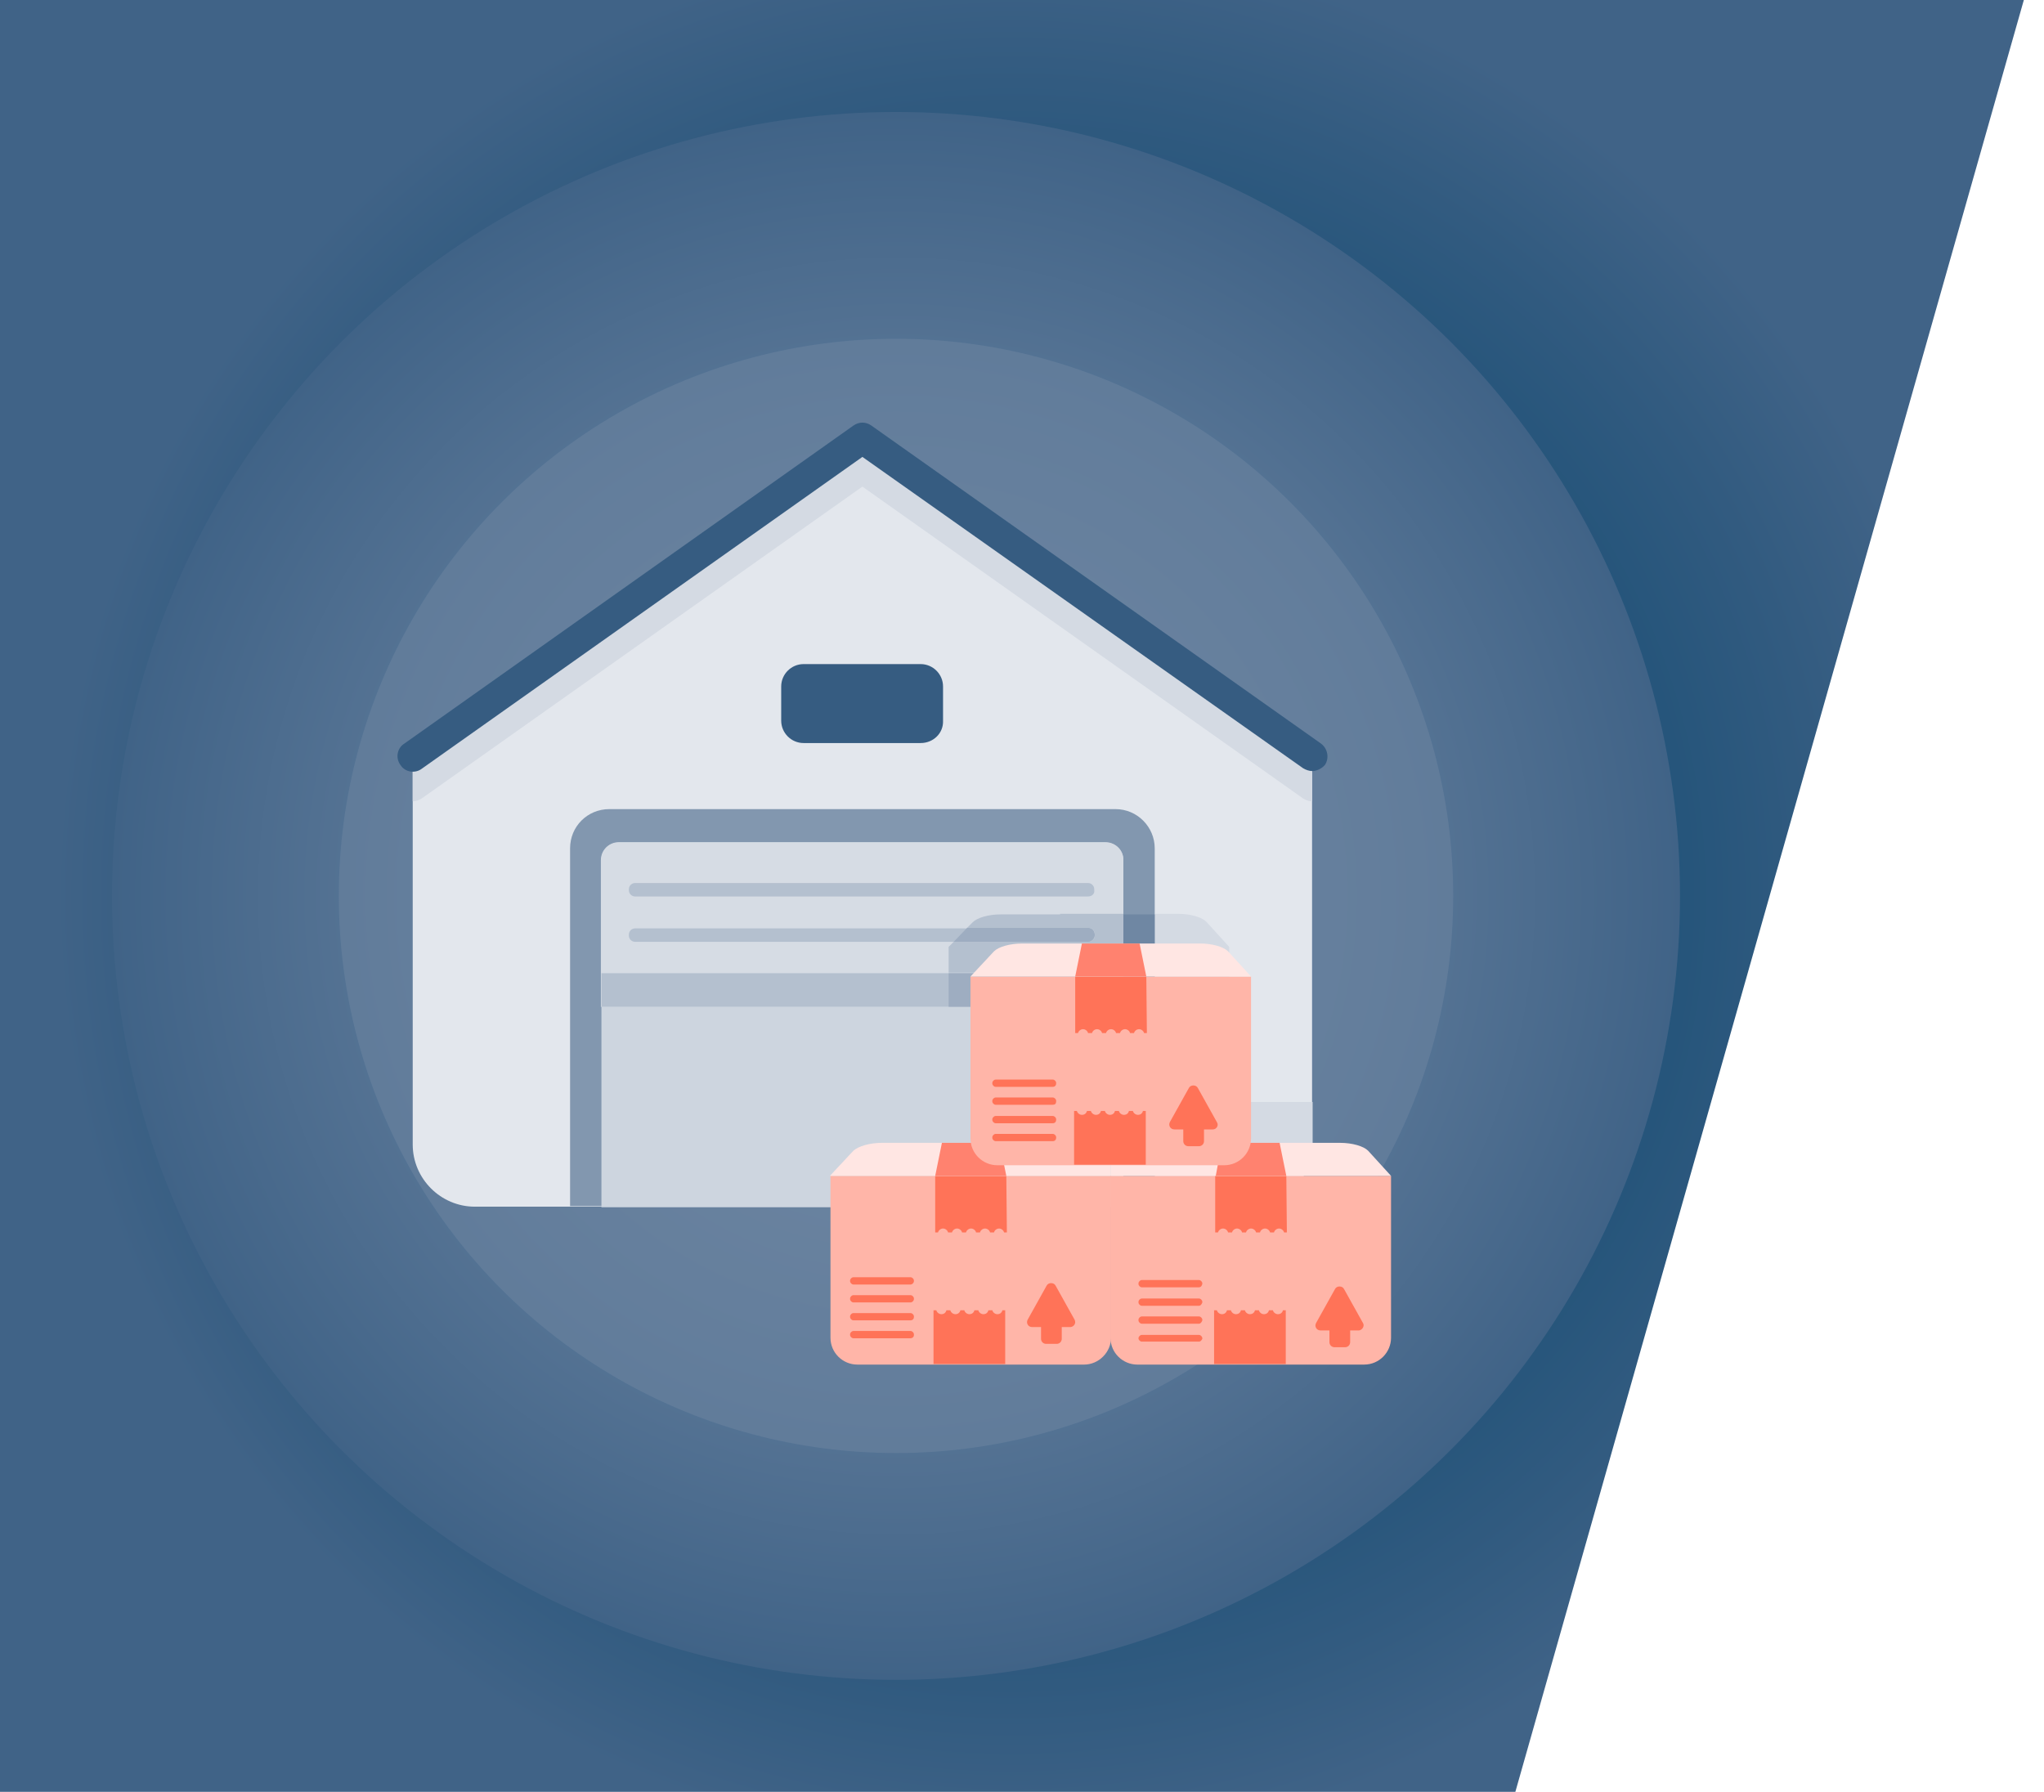<?xml version="1.0" encoding="UTF-8"?> <!-- Generator: Adobe Illustrator 23.0.3, SVG Export Plug-In . SVG Version: 6.00 Build 0) --> <svg xmlns="http://www.w3.org/2000/svg" xmlns:xlink="http://www.w3.org/1999/xlink" id="Layer_1" x="0px" y="0px" viewBox="0 0 365 320" style="enable-background:new 0 0 365 320;" xml:space="preserve"> <style type="text/css"> .st0{fill:url(#SVGID_1_);} .st1{fill:url(#SVGID_2_);} .st2{opacity:0.5;fill:#6F87A3;enable-background:new ;} .st3{fill:#E3E7ED;} .st4{fill:#8297AF;} .st5{fill:#CDD5DF;} .st6{fill:#D6DCE4;} .st7{fill:#365C81;} .st8{fill:#D4DAE3;} .st9{fill:#B4C0CF;} .st10{fill:#6F87A3;} .st11{fill:#9EADC1;} .st12{fill:#FFB5A8;} .st13{fill:#FF7358;} .st14{fill:#FFE6E3;} .st15{fill:#FF826F;} </style> <radialGradient id="SVGID_1_" cx="180.687" cy="160" r="170.657" gradientUnits="userSpaceOnUse"> <stop offset="0" style="stop-color:#00416B"></stop> <stop offset="0.223" style="stop-color:#06446D"></stop> <stop offset="0.518" style="stop-color:#164D74"></stop> <stop offset="0.851" style="stop-color:#325B80"></stop> <stop offset="1" style="stop-color:#406387"></stop> </radialGradient> <polygon class="st0" points="270.6,320 0,320 0,0 361.4,0 "></polygon> <g> <radialGradient id="SVGID_2_" cx="177.119" cy="17.502" r="145.003" gradientTransform="matrix(0.966 0 0 0.966 -11.008 143.102)" gradientUnits="userSpaceOnUse"> <stop offset="6.281407e-04" style="stop-color:#6F87A3"></stop> <stop offset="0.272" style="stop-color:#6A83A0"></stop> <stop offset="0.628" style="stop-color:#597696"></stop> <stop offset="1" style="stop-color:#406387"></stop> </radialGradient> <circle class="st1" cx="160" cy="160" r="140"></circle> <circle class="st2" cx="160" cy="160" r="99.5"></circle> <g> <g> <g> <path class="st3" d="M154,78.2L73.7,135l0,0v69.4c0,6.1,5,11.1,11.1,11.1h138.4c6.1,0,11.1-5,11.1-11.1V135L154,78.2z"></path> <path class="st4" d="M108.8,144.5h90.4c3.9,0,7,3.2,7,7v63.9H101.8v-63.9C101.8,147.6,104.9,144.5,108.8,144.5z"></path> <path class="st5" d="M110.4,150.5h87.2c1.6,0,3,1.3,3,3v62.1h-93.2v-62.1C107.4,151.8,108.7,150.5,110.4,150.5z"></path> <path class="st6" d="M200.6,179.8v-26.2c0-1.7-1.4-3.2-3.2-3.2h-86.9c-1.7,0-3.2,1.4-3.2,3.2v26.2H200.6z"></path> <path class="st7" d="M164.4,132.7h-20.9c-2.2,0-4-1.8-4-4v-6.1c0-2.2,1.8-4,4-4h20.9c2.2,0,4,1.8,4,4v6.1 C168.5,130.9,166.7,132.7,164.4,132.7z"></path> <path class="st8" d="M234.3,137l-78.7-55.7c-1-0.7-2.2-0.7-3.2,0L73.7,137v6.1c0.6,0,1.1-0.2,1.6-0.5L154,86.9l78.7,55.7 c0.5,0.3,1,0.5,1.6,0.5l0,0V137z"></path> <path class="st7" d="M234.3,137.7c-0.5,0-1.1-0.2-1.6-0.5L154,81.6l-78.7,55.7c-1.2,0.9-3,0.6-3.8-0.7c-0.9-1.2-0.6-3,0.7-3.8 L152.4,76c1-0.7,2.2-0.7,3.2,0l80.3,56.8c1.2,0.9,1.5,2.6,0.7,3.8C236,137.3,235.1,137.7,234.3,137.7z"></path> <path class="st9" d="M194.3,160.1h-80.9c-0.6,0-1.1-0.5-1.1-1.1v-0.2c0-0.6,0.5-1.1,1.1-1.1h80.9c0.6,0,1.1,0.5,1.1,1.1v0.2 C195.5,159.6,195,160.1,194.3,160.1z"></path> <path class="st9" d="M194.3,168.2h-80.9c-0.6,0-1.1-0.5-1.1-1.1v-0.2c0-0.6,0.5-1.1,1.1-1.1h80.9c0.6,0,1.1,0.5,1.1,1.1v0.2 C195.5,167.7,195,168.2,194.3,168.2z"></path> <rect x="107.4" y="173.8" class="st9" width="93.2" height="6"></rect> </g> <g> <path class="st8" d="M219.5,196.9v-27.8l0,0l-4.1-4.5c-0.8-0.8-2.8-1.4-5-1.4h-4.1v52.2h17c6.1,0,11.1-5,11.1-11.1v-7.5h-9.7 h-5.2V196.9z"></path> <polygon class="st10" points="200.6,163.3 200.6,173.8 200.6,177.3 200.6,179.8 200.6,215.5 206.2,215.5 206.2,163.3 "></polygon> <path class="st9" d="M189.3,163.3h-10.6c-2.2,0-4.2,0.6-5,1.4l-1,1h21.6c0.7,0,1.2,0.5,1.2,1.2v0.1c0,0.7-0.5,1.2-1.2,1.2h-24 l-0.9,0.9l0,0v4.6h24.9h6.3v-10.5h-1h-10.3V163.3z"></path> <path class="st11" d="M195.5,167L195.5,167c0-0.8-0.5-1.3-1.2-1.3h-21.6l-2.4,2.5h24C194.9,168.2,195.5,167.6,195.5,167z"></path> <polygon class="st11" points="194.3,173.8 169.4,173.8 169.4,176.3 169.4,177.3 169.4,179.8 200.6,179.8 200.6,177.3 200.6,173.8 "></polygon> </g> </g> <g> <g> <path class="st12" d="M243.6,243.7h-40.5c-2.6,0-4.8-2.1-4.8-4.8V210h50.1v28.9C248.4,241.5,246.3,243.7,243.6,243.7z"></path> <g> <path class="st13" d="M229.7,210H217v10.1h0.5c0.1-0.4,0.5-0.7,0.9-0.7s0.8,0.3,0.9,0.7h0.7c0.1-0.4,0.5-0.7,0.9-0.7 s0.8,0.3,0.9,0.7h0.7c0.1-0.4,0.5-0.7,0.9-0.7s0.8,0.3,0.9,0.7h0.7c0.1-0.4,0.5-0.7,0.9-0.7s0.8,0.3,0.9,0.7h0.7 c0.1-0.4,0.5-0.7,0.9-0.7s0.8,0.3,0.9,0.7h0.5L229.7,210L229.7,210z"></path> </g> <path class="st14" d="M203.4,204.1h35.9c2.2,0,4.2,0.6,5,1.4l4.1,4.5h-50.1v-4.5C199.1,204.7,201.1,204.1,203.4,204.1z"></path> <polygon class="st15" points="218.2,204.1 228.5,204.1 229.7,210 217.1,210 "></polygon> <g> <path class="st13" d="M217.2,243.6h12.4V234h-0.5c-0.1,0.4-0.4,0.7-0.9,0.7c-0.4,0-0.8-0.3-0.9-0.7h-0.7 c-0.1,0.4-0.4,0.7-0.9,0.7c-0.4,0-0.8-0.3-0.9-0.7h-0.7c-0.1,0.4-0.4,0.7-0.9,0.7c-0.4,0-0.8-0.3-0.9-0.7h-0.7 c-0.1,0.4-0.4,0.7-0.9,0.7c-0.4,0-0.8-0.3-0.9-0.7h-0.7c-0.1,0.4-0.4,0.7-0.9,0.7c-0.4,0-0.8-0.3-0.9-0.7h-0.5v9.6H217.2z"></path> </g> <path class="st13" d="M243.4,236.3l-3.4-6.1c-0.3-0.6-1.3-0.6-1.6,0l-3.4,6.1c-0.3,0.6,0.1,1.3,0.8,1.3h1.6v2.1 c0,0.5,0.4,0.9,0.9,0.9h1.9c0.5,0,0.9-0.4,0.9-0.9v-2.1h1.6C243.3,237.5,243.7,236.8,243.4,236.3z"></path> <g> <path class="st13" d="M214.1,229.9h-10.2c-0.3,0-0.6-0.3-0.6-0.6v-0.1c0-0.3,0.3-0.6,0.6-0.6h10.2c0.3,0,0.6,0.3,0.6,0.6v0.1 C214.6,229.7,214.4,229.9,214.1,229.9z"></path> <path class="st13" d="M214.1,233.2h-10.2c-0.3,0-0.6-0.3-0.6-0.6v-0.1c0-0.3,0.3-0.6,0.6-0.6h10.2c0.3,0,0.6,0.3,0.6,0.6v0.1 C214.6,232.9,214.4,233.2,214.1,233.2z"></path> <path class="st13" d="M214.1,236.4h-10.2c-0.3,0-0.6-0.3-0.6-0.6v-0.1c0-0.3,0.3-0.6,0.6-0.6h10.2c0.3,0,0.6,0.3,0.6,0.6v0.1 C214.6,236.1,214.4,236.4,214.1,236.4z"></path> <path class="st13" d="M214.1,239.6h-10.2c-0.3,0-0.6-0.3-0.6-0.6l0,0c0-0.3,0.3-0.6,0.6-0.6h10.2c0.3,0,0.6,0.3,0.6,0.6v0.1 C214.6,239.3,214.4,239.6,214.1,239.6z"></path> </g> </g> <g> <path class="st12" d="M193.6,243.7h-40.5c-2.6,0-4.8-2.1-4.8-4.8V210h50.1v28.9C198.4,241.5,196.2,243.7,193.6,243.7z"></path> <g> <path class="st13" d="M179.7,210H167v10.1h0.5c0.1-0.4,0.5-0.7,0.9-0.7s0.8,0.3,0.9,0.7h0.7c0.1-0.4,0.5-0.7,0.9-0.7 s0.8,0.3,0.9,0.7h0.7c0.1-0.4,0.5-0.7,0.9-0.7s0.8,0.3,0.9,0.7h0.7c0.1-0.4,0.5-0.7,0.9-0.7s0.8,0.3,0.9,0.7h0.7 c0.1-0.4,0.5-0.7,0.9-0.7s0.8,0.3,0.9,0.7h0.5L179.7,210L179.7,210z"></path> </g> <path class="st14" d="M157.5,204.1h35.8c2.2,0,4.2,0.6,5,1.4v4.5h-50.1l4.2-4.5C153.3,204.7,155.3,204.1,157.5,204.1z"></path> <polygon class="st15" points="168.2,204.1 178.5,204.1 179.7,210 167,210 "></polygon> <g> <path class="st13" d="M167.1,243.6h12.4V234H179c-0.1,0.4-0.4,0.7-0.9,0.7c-0.4,0-0.8-0.3-0.9-0.7h-0.7 c-0.1,0.4-0.4,0.7-0.9,0.7c-0.4,0-0.8-0.3-0.9-0.7H174c-0.1,0.4-0.4,0.7-0.9,0.7c-0.4,0-0.8-0.3-0.9-0.7h-0.7 c-0.1,0.4-0.4,0.7-0.9,0.7c-0.4,0-0.8-0.3-0.9-0.7H169c-0.1,0.4-0.4,0.7-0.9,0.7c-0.4,0-0.8-0.3-0.9-0.7h-0.5v9.6H167.1z"></path> </g> <path class="st13" d="M191.9,235.7l-3.4-6.1c-0.3-0.6-1.3-0.6-1.6,0l-3.4,6.1c-0.3,0.6,0.1,1.3,0.8,1.3h1.6v2.1 c0,0.5,0.4,0.9,0.9,0.9h1.9c0.5,0,0.9-0.4,0.9-0.9V237h1.6C191.8,236.9,192.2,236.3,191.9,235.7z"></path> <g> <path class="st13" d="M162.6,229.4h-10.2c-0.3,0-0.6-0.3-0.6-0.6v-0.1c0-0.3,0.3-0.6,0.6-0.6h10.2c0.3,0,0.6,0.3,0.6,0.6v0.1 C163.2,229.1,162.9,229.4,162.6,229.4z"></path> <path class="st13" d="M162.6,232.6h-10.2c-0.3,0-0.6-0.3-0.6-0.6v-0.1c0-0.3,0.3-0.6,0.6-0.6h10.2c0.3,0,0.6,0.3,0.6,0.6v0.1 C163.2,232.3,162.9,232.6,162.6,232.6z"></path> <path class="st13" d="M162.6,235.8h-10.2c-0.3,0-0.6-0.3-0.6-0.6v-0.1c0-0.3,0.3-0.6,0.6-0.6h10.2c0.3,0,0.6,0.3,0.6,0.6v0.1 C163.2,235.6,162.9,235.8,162.6,235.8z"></path> <path class="st13" d="M162.6,239h-10.2c-0.3,0-0.6-0.3-0.6-0.6v-0.1c0-0.3,0.3-0.6,0.6-0.6h10.2c0.3,0,0.6,0.3,0.6,0.6v0.1 C163.2,238.8,162.9,239,162.6,239z"></path> </g> </g> <g> <path class="st12" d="M218.6,208.1h-40.5c-2.6,0-4.8-2.1-4.8-4.8v-28.9h50.1v28.9C223.4,205.9,221.3,208.1,218.6,208.1z"></path> <path class="st13" d="M217.3,200.4l-3.4-6.1c-0.3-0.6-1.3-0.6-1.6,0l-3.4,6.1c-0.3,0.6,0.1,1.3,0.8,1.3h1.6v2.1 c0,0.5,0.4,0.9,0.9,0.9h1.9c0.5,0,0.9-0.4,0.9-0.9v-2.1h1.6C217.2,201.7,217.7,201,217.3,200.4z"></path> <g> <path class="st13" d="M204.7,174.4H192v10.1h0.5c0.1-0.4,0.5-0.7,0.9-0.7s0.8,0.3,0.9,0.7h0.7c0.1-0.4,0.5-0.7,0.9-0.7 s0.8,0.3,0.9,0.7h0.7c0.1-0.4,0.5-0.7,0.9-0.7s0.8,0.3,0.9,0.7h0.7c0.1-0.4,0.5-0.7,0.9-0.7s0.8,0.3,0.9,0.7h0.7 c0.1-0.4,0.5-0.7,0.9-0.7s0.8,0.3,0.9,0.7h0.5L204.7,174.4L204.7,174.4z"></path> </g> <path class="st14" d="M182.6,168.5h31.7c2.2,0,4.2,0.6,5,1.4l4.1,4.5h-50.1l4.2-4.5C178.3,169.1,180.3,168.5,182.6,168.5z"></path> <polygon class="st15" points="193.2,168.5 203.5,168.5 204.7,174.4 192,174.4 "></polygon> <g> <path class="st13" d="M192.2,208h12.4v-9.6h-0.5c-0.1,0.4-0.4,0.7-0.9,0.7c-0.4,0-0.8-0.3-0.9-0.7h-0.7 c-0.1,0.4-0.4,0.7-0.9,0.7c-0.4,0-0.8-0.3-0.9-0.7h-0.7c-0.1,0.4-0.4,0.7-0.9,0.7c-0.4,0-0.8-0.3-0.9-0.7h-0.7 c-0.1,0.4-0.4,0.7-0.9,0.7c-0.4,0-0.8-0.3-0.9-0.7h-0.7c-0.1,0.4-0.4,0.7-0.9,0.7c-0.4,0-0.8-0.3-0.9-0.7h-0.5v9.6H192.2z"></path> </g> <g> <path class="st13" d="M188,194.1h-10.2c-0.3,0-0.6-0.3-0.6-0.6v-0.1c0-0.3,0.3-0.6,0.6-0.6H188c0.3,0,0.6,0.3,0.6,0.6v0.1 C188.6,193.8,188.4,194.1,188,194.1z"></path> <path class="st13" d="M188,197.3h-10.2c-0.3,0-0.6-0.3-0.6-0.6v-0.1c0-0.3,0.3-0.6,0.6-0.6H188c0.3,0,0.6,0.3,0.6,0.6v0.1 C188.6,197.1,188.4,197.3,188,197.3z"></path> <path class="st13" d="M188,200.6h-10.2c-0.3,0-0.6-0.3-0.6-0.6v-0.1c0-0.3,0.3-0.6,0.6-0.6H188c0.3,0,0.6,0.3,0.6,0.6v0.1 C188.6,200.3,188.4,200.6,188,200.6z"></path> <path class="st13" d="M188,203.8h-10.2c-0.3,0-0.6-0.3-0.6-0.6v-0.1c0-0.3,0.3-0.6,0.6-0.6H188c0.3,0,0.6,0.3,0.6,0.6v0.1 C188.6,203.5,188.4,203.8,188,203.8z"></path> </g> </g> </g> </g> </g> </svg> 